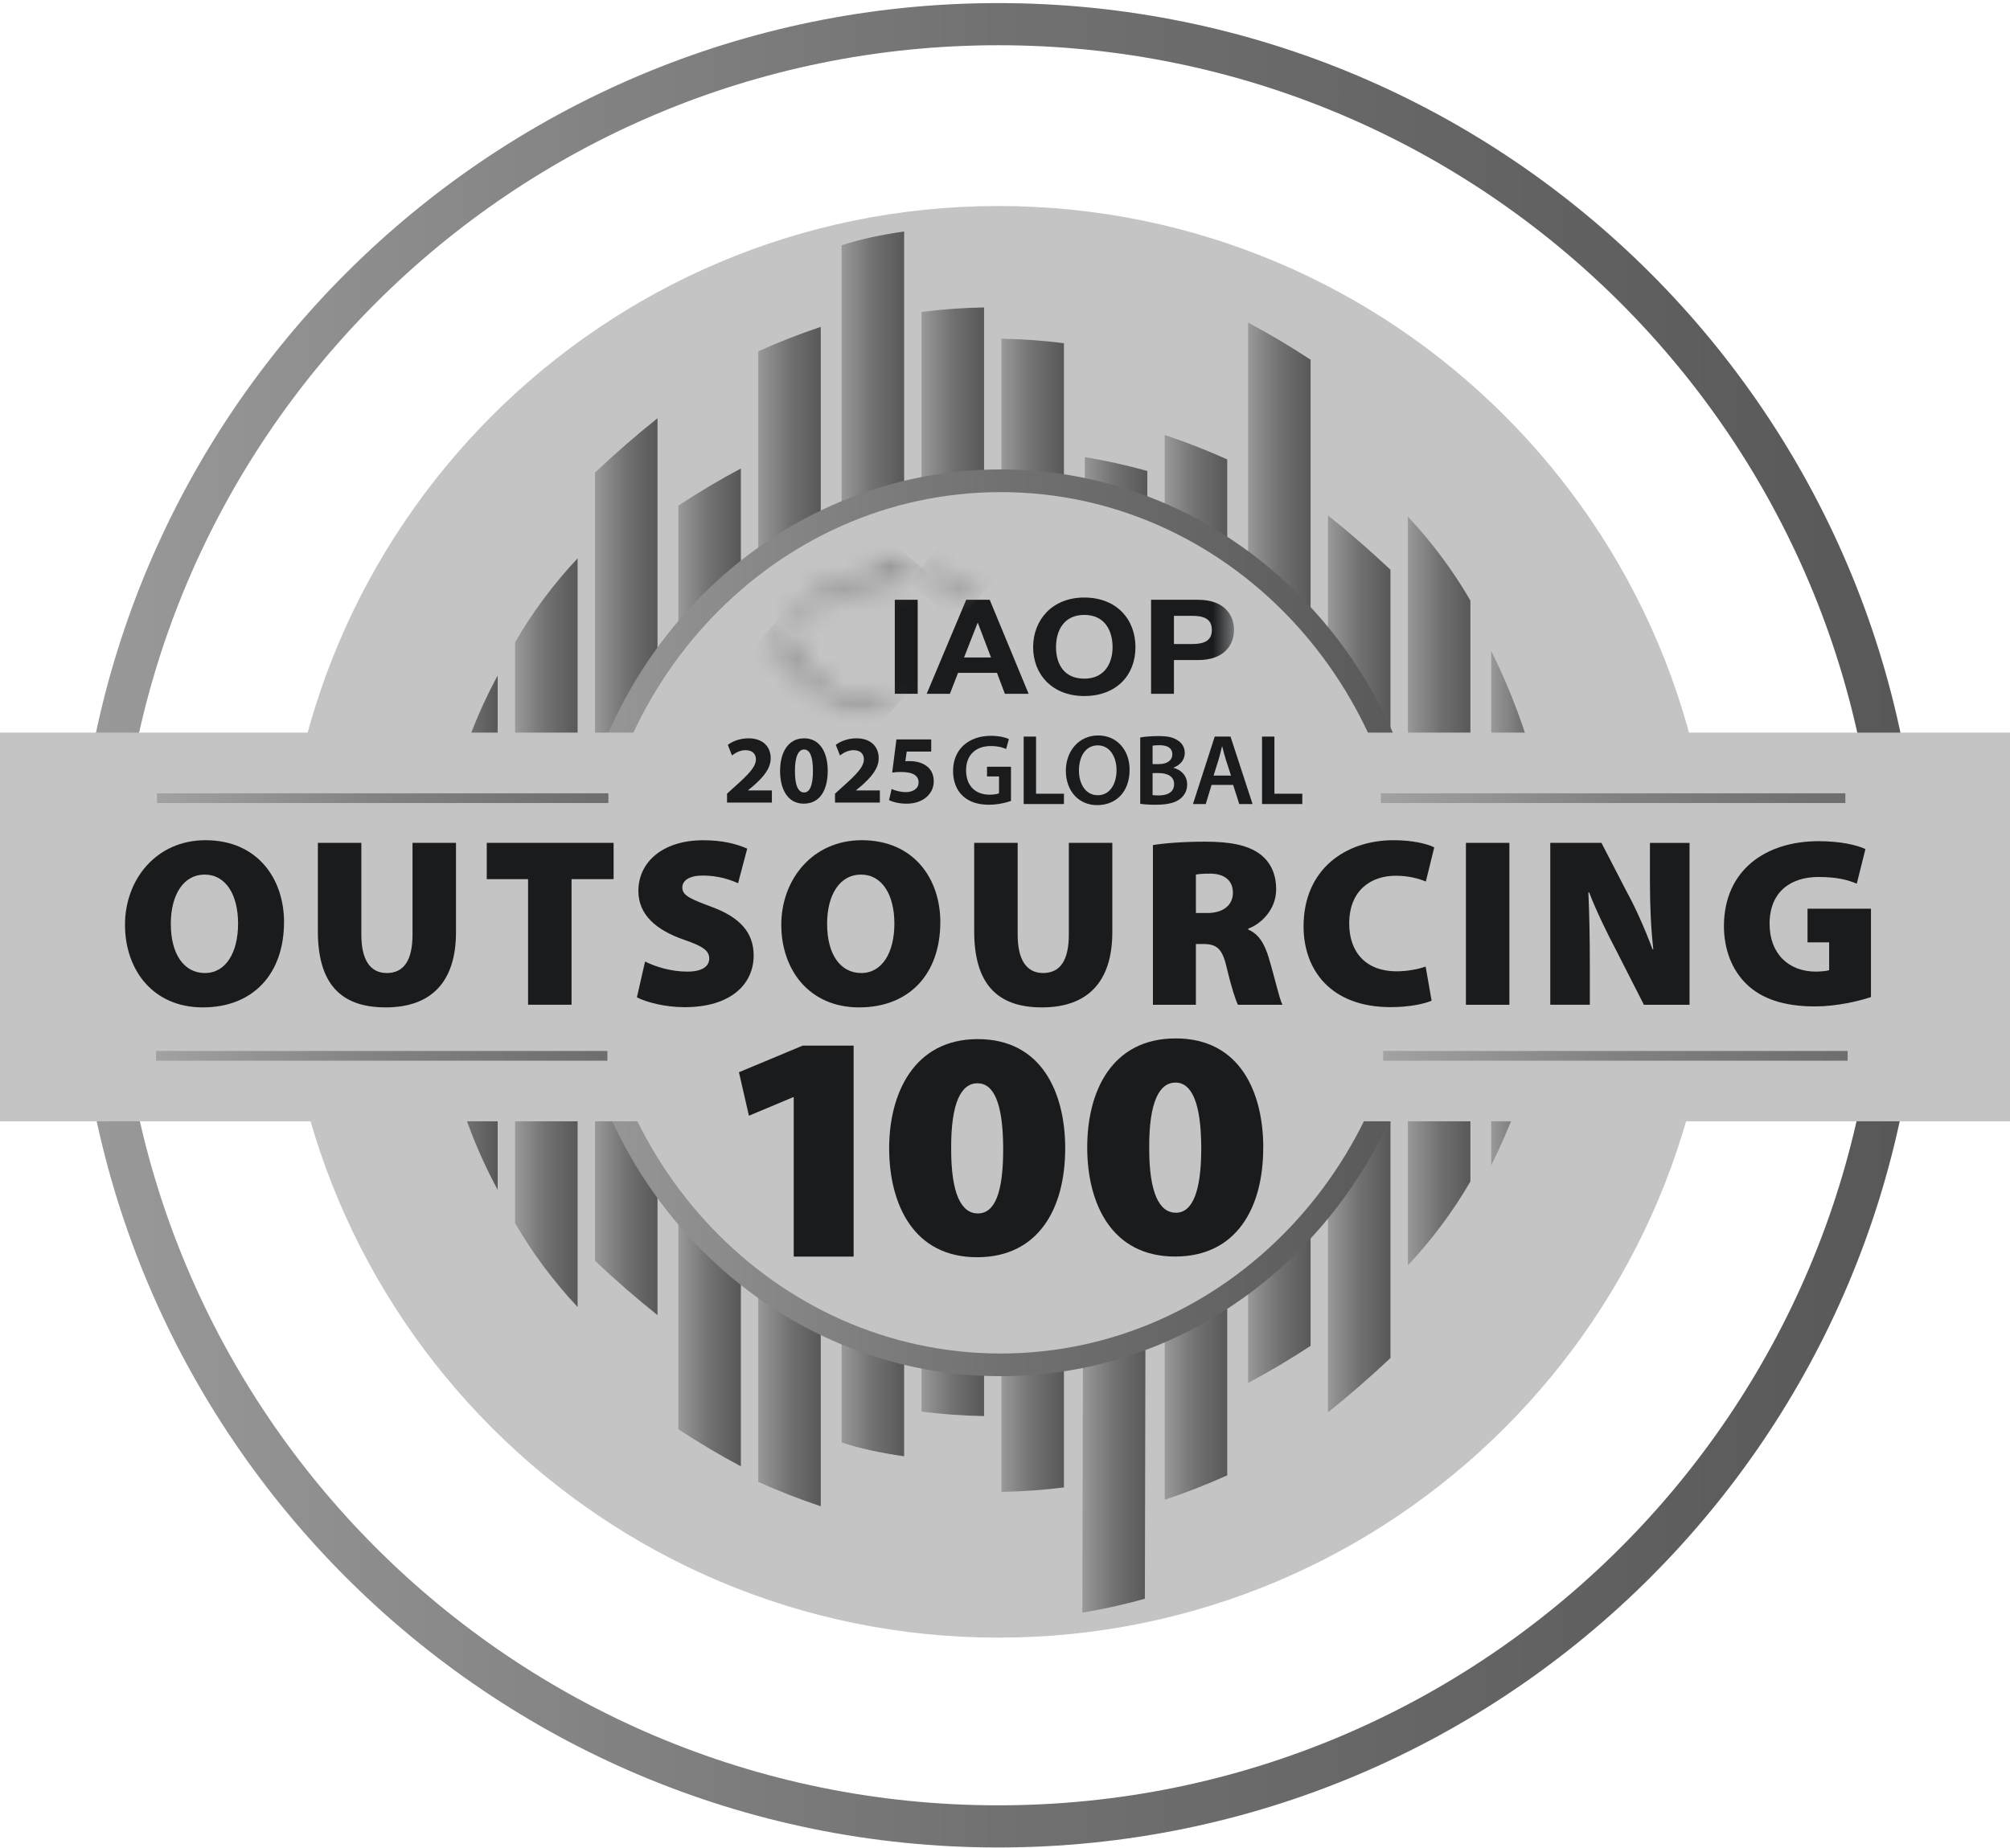 <svg width="87" height="80" viewBox="0 0 87 80" fill="none" xmlns="http://www.w3.org/2000/svg">
<g clip-path="url(#clip0_60783_134027)">
<path d="M43.206 79.07C64.752 79.07 82.218 61.603 82.218 40.058C82.218 18.512 64.752 1.046 43.206 1.046C21.661 1.046 4.194 18.512 4.194 40.058C4.194 61.603 21.661 79.07 43.206 79.07Z" stroke="url(#paint0_linear_60783_134027)" stroke-width="1.825" stroke-miterlimit="10"/>
<path d="M43.212 70.898C60.327 70.898 74.201 57.023 74.201 39.908C74.201 22.793 60.327 8.919 43.212 8.919C26.097 8.919 12.222 22.793 12.222 39.908C12.222 57.023 26.097 70.898 43.212 70.898Z" fill="#C4C4C4"/>
<path d="M18.835 40.378C18.835 36.364 19.738 32.578 21.541 29.245V51.51C19.736 48.177 18.835 44.392 18.835 40.378Z" fill="url(#paint1_linear_60783_134027)"/>
<path d="M25.001 24.171V56.584C23.948 55.462 23.046 54.248 22.295 52.953V27.803C23.047 26.508 23.948 25.292 25.001 24.172V24.171Z" fill="url(#paint2_linear_60783_134027)"/>
<path d="M28.459 18.105V56.935C27.557 56.218 26.654 55.432 25.753 54.584V20.458C26.656 19.61 27.558 18.823 28.459 18.107V18.105Z" fill="url(#paint3_linear_60783_134027)"/>
<path d="M32.068 20.282V63.481C31.165 63.004 30.263 62.466 29.362 61.875V21.888C30.264 21.297 31.167 20.759 32.068 20.282Z" fill="url(#paint4_linear_60783_134027)"/>
<path d="M56.727 15.572V58.266C55.825 58.857 54.922 59.394 54.021 59.871V13.967C54.924 14.444 55.826 14.982 56.727 15.572Z" fill="url(#paint5_linear_60783_134027)"/>
<path d="M60.185 24.666V58.793C59.283 59.64 58.38 60.428 57.48 61.144V22.315C58.382 23.033 59.284 23.819 60.185 24.666Z" fill="url(#paint6_linear_60783_134027)"/>
<path d="M63.644 26V51.149C62.892 52.444 61.991 53.66 60.938 54.78V22.367C61.991 23.489 62.893 24.703 63.644 25.998V26Z" fill="url(#paint7_linear_60783_134027)"/>
<path d="M67.252 39.314C67.252 43.328 66.2 47.114 64.546 50.447V28.182C66.2 31.515 67.252 35.3 67.252 39.314Z" fill="url(#paint8_linear_60783_134027)"/>
<path d="M42.593 13.312V61.306C41.69 61.291 40.788 61.226 39.887 61.113V13.504C40.789 13.39 41.691 13.326 42.593 13.31V13.312Z" fill="url(#paint9_linear_60783_134027)"/>
<path d="M35.526 14.151V65.211C34.623 64.912 33.721 64.558 32.82 64.154V15.208C33.722 14.804 34.625 14.45 35.526 14.151Z" fill="url(#paint10_linear_60783_134027)"/>
<path d="M46.051 14.858V64.395C45.148 64.508 44.246 64.573 43.345 64.588V14.664C44.247 14.68 45.15 14.744 46.051 14.858Z" fill="url(#paint11_linear_60783_134027)"/>
<path d="M39.134 10.021V63.047C38.082 62.897 37.179 62.698 36.428 62.447V10.622C37.181 10.371 38.082 10.172 39.134 10.021Z" fill="url(#paint12_linear_60783_134027)"/>
<path d="M49.661 20.39L49.554 69.215C48.652 69.466 47.749 69.666 46.848 69.816L46.955 19.789C47.857 19.939 48.76 20.139 49.661 20.39Z" fill="url(#paint13_linear_60783_134027)"/>
<path d="M53.119 19.889V63.872C52.216 64.276 51.314 64.63 50.413 64.929V18.832C51.315 19.131 52.218 19.485 53.119 19.889Z" fill="url(#paint14_linear_60783_134027)"/>
<path d="M43.313 59.088C53.366 59.088 61.516 50.52 61.516 39.951C61.516 29.382 53.366 20.814 43.313 20.814C33.259 20.814 25.109 29.382 25.109 39.951C25.109 50.52 33.259 59.088 43.313 59.088Z" fill="#C4C4C4" stroke="url(#paint15_linear_60783_134027)" stroke-width="0.982" stroke-miterlimit="10"/>
<path d="M88.834 31.717H-1.237V48.544H88.834V31.717Z" fill="#C4C4C4"/>
<mask id="mask0_60783_134027" style="mask-type:luminance" maskUnits="userSpaceOnUse" x="32" y="23" width="22" height="8">
<path d="M53.412 23.945H32.838V30.992H53.412V23.945Z" fill="white"/>
</mask>
<g mask="url(#mask0_60783_134027)">
<path d="M39.721 25.966H38.73V30.036H39.721V25.966Z" fill="#191B1D"/>
<path d="M41.822 25.966H42.838L44.522 30.036H43.494L43.153 29.129H41.468L41.115 30.036H40.111L41.821 25.966H41.822ZM41.727 28.463H42.894L42.326 26.969H42.313L41.727 28.463Z" fill="#191B1D"/>
<mask id="mask1_60783_134027" style="mask-type:luminance" maskUnits="userSpaceOnUse" x="32" y="23" width="23" height="9">
<path d="M54.353 23.769H32.086V31.14H54.353V23.769Z" fill="white"/>
</mask>
<g mask="url(#mask1_60783_134027)">
<path d="M46.932 25.869C48.327 25.869 49.147 26.809 49.147 28.018C49.147 29.226 48.326 30.133 46.932 30.133C45.538 30.133 44.718 29.193 44.718 28.018C44.718 26.843 45.537 25.869 46.932 25.869ZM46.932 29.381C47.822 29.381 48.156 28.697 48.156 28.018C48.156 27.305 47.822 26.621 46.932 26.621C46.042 26.621 45.708 27.305 45.708 28.018C45.708 28.731 46.042 29.381 46.932 29.381Z" fill="#191B1D"/>
<path d="M49.822 25.966H51.854C52.977 25.966 53.412 26.61 53.412 27.271C53.412 27.932 52.977 28.576 51.854 28.576H50.813V30.036H49.822V25.966ZM50.813 27.882H51.583C52.044 27.882 52.453 27.79 52.453 27.271C52.453 26.752 52.044 26.661 51.583 26.661H50.813V27.88V27.882Z" fill="#191B1D"/>
</g>
<mask id="mask2_60783_134027" style="mask-type:luminance" maskUnits="userSpaceOnUse" x="32" y="27" width="7" height="4">
<path d="M32.838 27.8V28.175H33.982C34.218 29.58 35.954 30.714 38.16 30.966C38.243 30.976 38.327 30.985 38.411 30.992V30.61C38.327 30.603 38.243 30.595 38.16 30.585C35.972 30.329 34.341 29.198 34.341 27.854V27.799H32.84L32.838 27.8Z" fill="white"/>
</mask>
<g mask="url(#mask2_60783_134027)">
<path d="M35.141 25.056L31.266 29.674L36.108 33.737L39.983 29.119L35.141 25.056Z" fill="url(#paint16_linear_60783_134027)"/>
</g>
<mask id="mask3_60783_134027" style="mask-type:luminance" maskUnits="userSpaceOnUse" x="39" y="24" width="4" height="2">
<path d="M39.756 24.771V25.099C40.505 25.162 41.196 25.326 41.79 25.567H42.621C41.85 25.114 40.855 24.807 39.756 24.717V24.771Z" fill="white"/>
</mask>
<g mask="url(#mask3_60783_134027)">
<path d="M40.94 23.306L39.338 25.216L41.438 26.978L43.04 25.068L40.94 23.306Z" fill="url(#paint17_linear_60783_134027)"/>
</g>
<mask id="mask4_60783_134027" style="mask-type:luminance" maskUnits="userSpaceOnUse" x="34" y="23" width="6" height="5">
<path d="M38.766 23.944V24.694C36.481 24.782 34.577 25.81 34.08 27.163H34.491C35.026 25.958 36.917 25.069 39.088 25.069H39.142V23.944H38.768H38.766Z" fill="white"/>
</mask>
<g mask="url(#mask4_60783_134027)">
<path d="M36.172 21.453L32.496 25.834L37.05 29.655L40.726 25.274L36.172 21.453Z" fill="url(#paint18_linear_60783_134027)"/>
</g>
</g>
<path d="M43.759 34.675C43.571 34.743 43.206 34.839 42.813 34.839C42.316 34.839 41.942 34.713 41.662 34.449C41.401 34.202 41.248 33.816 41.252 33.374C41.252 32.45 41.915 31.856 42.888 31.856C43.25 31.856 43.533 31.929 43.668 31.995L43.55 32.425C43.389 32.356 43.192 32.298 42.883 32.298C42.256 32.298 41.815 32.666 41.815 33.347C41.815 34.028 42.225 34.404 42.836 34.404C43.028 34.404 43.171 34.377 43.241 34.343V33.615H42.722V33.195H43.759V34.673V34.675Z" fill="#191B1D"/>
<path d="M44.308 31.889H44.844V34.363H46.051V34.809H44.308V31.889Z" fill="#191B1D"/>
<path d="M48.893 33.318C48.893 34.297 48.297 34.856 47.486 34.856C46.674 34.856 46.134 34.227 46.134 33.37C46.134 32.512 46.701 31.84 47.529 31.84C48.357 31.84 48.893 32.486 48.893 33.318ZM46.701 33.361C46.701 33.955 47.001 34.428 47.516 34.428C48.031 34.428 48.328 33.951 48.328 33.34C48.328 32.79 48.053 32.269 47.516 32.269C46.98 32.269 46.701 32.759 46.701 33.361Z" fill="#191B1D"/>
<path d="M49.355 31.927C49.525 31.892 49.835 31.867 50.135 31.867C50.532 31.867 50.777 31.915 50.976 32.054C51.158 32.162 51.281 32.353 51.281 32.6C51.281 32.868 51.111 33.115 50.792 33.233V33.241C51.101 33.32 51.384 33.561 51.384 33.965C51.384 34.225 51.271 34.429 51.101 34.568C50.892 34.75 50.548 34.84 50.012 34.84C49.716 34.84 49.488 34.819 49.353 34.8V31.927H49.355ZM49.887 33.08H50.162C50.532 33.08 50.742 32.906 50.742 32.66C50.742 32.386 50.532 32.262 50.193 32.262C50.036 32.262 49.944 32.27 49.888 32.283V33.08H49.887ZM49.887 34.423C49.957 34.431 50.048 34.436 50.17 34.436C50.514 34.436 50.82 34.305 50.82 33.946C50.82 33.608 50.524 33.469 50.154 33.469H49.888V34.422L49.887 34.423Z" fill="#191B1D"/>
<path d="M52.441 33.981L52.189 34.809H51.636L52.578 31.889H53.261L54.215 34.809H53.64L53.375 33.981H52.441ZM53.282 33.578L53.05 32.858C52.994 32.68 52.945 32.481 52.902 32.312H52.893C52.85 32.481 52.806 32.686 52.754 32.858L52.528 33.578H53.282Z" fill="#191B1D"/>
<path d="M54.625 31.889H55.161V34.363H56.368V34.809H54.625V31.889Z" fill="#191B1D"/>
<path opacity="0.8" d="M6.796 34.555H26.333" stroke="url(#paint19_linear_60783_134027)" stroke-width="0.421" stroke-miterlimit="10"/>
<path opacity="0.8" d="M59.77 34.555H79.874" stroke="url(#paint20_linear_60783_134027)" stroke-width="0.421" stroke-miterlimit="10"/>
<path d="M12.293 39.922C12.293 42.178 10.941 43.613 8.778 43.613C6.615 43.613 5.41 41.981 5.41 40.035C5.41 38.09 6.751 36.375 8.893 36.375C11.15 36.375 12.294 38.049 12.294 39.92L12.293 39.922ZM7.394 40.005C7.394 41.314 7.967 42.125 8.871 42.125C9.775 42.125 10.305 41.241 10.305 39.983C10.305 38.726 9.765 37.863 8.859 37.863C7.954 37.863 7.393 38.715 7.393 40.005H7.394Z" fill="#191B1D"/>
<path d="M15.64 36.49V40.462C15.64 41.523 16.003 42.125 16.742 42.125C17.48 42.125 17.855 41.574 17.855 40.462V36.49H19.737V40.358C19.737 42.521 18.655 43.613 16.69 43.613C14.725 43.613 13.758 42.563 13.758 40.306V36.49H15.64Z" fill="#191B1D"/>
<path d="M22.857 38.06H21.069V36.489H26.559V38.06H24.739V43.498H22.857V38.06Z" fill="#191B1D"/>
<path d="M27.921 41.627C28.347 41.846 29.043 42.064 29.741 42.064C30.385 42.064 30.698 41.845 30.698 41.493C30.698 41.141 30.387 40.952 29.596 40.681C28.41 40.266 27.631 39.611 27.631 38.571C27.631 37.333 28.672 36.377 30.439 36.377C31.281 36.377 31.873 36.533 32.342 36.74L31.946 38.238C31.644 38.103 31.125 37.905 30.417 37.905C29.846 37.905 29.533 38.113 29.533 38.425C29.533 38.778 29.908 38.924 30.791 39.257C32.048 39.715 32.621 40.391 32.621 41.368C32.621 42.573 31.675 43.604 29.626 43.604C28.784 43.604 27.963 43.385 27.567 43.177L27.921 41.627Z" fill="#191B1D"/>
<path d="M40.7 39.922C40.7 42.178 39.348 43.613 37.185 43.613C35.022 43.613 33.817 41.981 33.817 40.035C33.817 38.09 35.158 36.375 37.3 36.375C39.557 36.375 40.701 38.049 40.701 39.92L40.7 39.922ZM35.801 40.005C35.801 41.314 36.373 42.125 37.278 42.125C38.183 42.125 38.712 41.241 38.712 39.983C38.712 38.726 38.172 37.863 37.267 37.863C36.361 37.863 35.8 38.715 35.8 40.005H35.801Z" fill="#191B1D"/>
<path d="M44.048 36.49V40.462C44.048 41.523 44.412 42.125 45.15 42.125C45.888 42.125 46.263 41.574 46.263 40.462V36.49H48.145V40.358C48.145 42.521 47.064 43.613 45.098 43.613C43.132 43.613 42.166 42.563 42.166 40.306V36.49H44.048Z" fill="#191B1D"/>
<path d="M49.902 36.584C50.433 36.501 51.233 36.438 52.169 36.438C53.24 36.438 54.009 36.584 54.539 36.978C54.987 37.32 55.236 37.82 55.236 38.506C55.236 39.379 54.58 40.004 54.03 40.202V40.244C54.497 40.442 54.747 40.888 54.924 41.492C55.143 42.209 55.372 43.228 55.507 43.499H53.582C53.478 43.291 53.302 42.751 53.094 41.887C52.907 41.045 52.646 40.868 52.065 40.868H51.763V43.499H49.902V36.584ZM51.763 39.527H52.252C52.959 39.527 53.365 39.173 53.365 38.654C53.365 38.134 53.022 37.833 52.398 37.821C52.044 37.821 51.857 37.842 51.763 37.864V39.527Z" fill="#191B1D"/>
<path d="M61.964 43.321C61.693 43.446 61.039 43.602 60.197 43.602C57.577 43.602 56.423 41.969 56.423 40.108C56.423 37.634 58.232 36.375 60.322 36.375C61.133 36.375 61.789 36.531 62.079 36.687L61.716 38.163C61.404 38.038 60.977 37.913 60.416 37.913C59.335 37.913 58.399 38.548 58.399 39.982C58.399 41.261 59.158 42.051 60.447 42.051C60.904 42.051 61.414 41.957 61.706 41.843L61.965 43.32L61.964 43.321Z" fill="#191B1D"/>
<path d="M65.332 36.49V43.499H63.45V36.49H65.332Z" fill="#191B1D"/>
<path d="M67.101 43.498V36.489H69.316L70.429 38.642C70.813 39.338 71.219 40.275 71.53 41.097H71.561C71.457 40.172 71.415 39.194 71.415 38.144V36.491H73.13V43.5H71.154L69.968 41.17C69.573 40.422 69.115 39.486 68.782 38.632H68.751C68.794 39.578 68.813 40.639 68.813 41.772V43.498H67.098H67.101Z" fill="#191B1D"/>
<path d="M80.982 43.165C80.462 43.342 79.484 43.571 78.569 43.571C77.187 43.571 76.25 43.227 75.616 42.625C74.961 42.002 74.618 41.096 74.618 40.087C74.628 37.654 76.439 36.417 78.715 36.417C79.661 36.417 80.378 36.584 80.743 36.759L80.368 38.257C79.972 38.09 79.505 37.967 78.705 37.967C77.552 37.967 76.594 38.57 76.594 39.995C76.594 41.305 77.436 42.063 78.59 42.063C78.84 42.063 79.09 42.032 79.172 42.002V40.796H78.236V39.34H80.982V43.166V43.165Z" fill="#191B1D"/>
<path d="M34.355 47.502H34.325L32.416 48.303L31.984 46.42L34.742 45.268H36.948V54.402H34.355V47.502Z" fill="#191B1D"/>
<path d="M46.105 49.681C46.116 52.365 44.916 54.421 42.307 54.429C39.533 54.439 38.495 52.125 38.486 49.736C38.478 47.347 39.556 44.996 42.3 44.986C45.118 44.977 46.096 47.347 46.106 49.68L46.105 49.681ZM41.17 49.713C41.163 51.695 41.613 52.536 42.329 52.533C43.045 52.53 43.429 51.671 43.421 49.705C43.413 47.739 43.007 46.897 42.307 46.898C41.606 46.899 41.161 47.732 41.17 49.712V49.713Z" fill="#191B1D"/>
<path d="M54.677 49.651C54.688 52.334 53.489 54.391 50.879 54.399C48.106 54.409 47.067 52.094 47.059 49.706C47.049 47.233 48.129 44.966 50.872 44.956C53.691 44.946 54.669 47.317 54.679 49.649L54.677 49.651ZM49.742 49.683C49.736 51.665 50.186 52.506 50.902 52.503C51.588 52.5 52.002 51.641 51.994 49.675C51.987 47.749 51.58 46.866 50.879 46.868C50.179 46.87 49.734 47.701 49.742 49.682V49.683Z" fill="#191B1D"/>
<path opacity="0.8" d="M6.754 45.71H26.291" stroke="url(#paint21_linear_60783_134027)" stroke-width="0.421" stroke-miterlimit="10"/>
<path opacity="0.8" d="M59.869 45.71H79.972" stroke="url(#paint22_linear_60783_134027)" stroke-width="0.421" stroke-miterlimit="10"/>
<path d="M31.469 34.747V34.36L31.822 34.04C32.42 33.505 32.711 33.198 32.719 32.878C32.719 32.654 32.584 32.477 32.269 32.477C32.033 32.477 31.827 32.595 31.683 32.705L31.502 32.246C31.709 32.09 32.029 31.964 32.399 31.964C33.018 31.964 33.359 32.326 33.359 32.823C33.359 33.282 33.027 33.648 32.631 34.002L32.378 34.212V34.221H33.41V34.747H31.469Z" fill="#191B1D"/>
<path d="M35.827 33.366C35.827 34.212 35.486 34.793 34.787 34.793C34.088 34.793 33.768 34.158 33.764 33.383C33.764 32.591 34.1 31.964 34.808 31.964C35.515 31.964 35.827 32.617 35.827 33.366ZM34.408 33.383C34.404 34.01 34.555 34.309 34.804 34.309C35.052 34.309 35.187 33.998 35.187 33.374C35.187 32.751 35.056 32.448 34.799 32.448C34.564 32.448 34.404 32.747 34.408 33.383Z" fill="#191B1D"/>
<path d="M36.142 34.747V34.36L36.496 34.04C37.094 33.505 37.385 33.198 37.393 32.878C37.393 32.654 37.258 32.477 36.943 32.477C36.707 32.477 36.5 32.595 36.357 32.705L36.176 32.246C36.383 32.09 36.703 31.964 37.073 31.964C37.692 31.964 38.033 32.326 38.033 32.823C38.033 33.282 37.7 33.648 37.305 34.002L37.052 34.212V34.221H38.084V34.747H36.142Z" fill="#191B1D"/>
<path d="M40.307 32.537H39.246L39.187 32.958C39.246 32.95 39.296 32.95 39.364 32.95C39.625 32.95 39.89 33.009 40.084 33.148C40.29 33.286 40.416 33.514 40.416 33.834C40.416 34.343 39.978 34.794 39.242 34.794C38.909 34.794 38.631 34.718 38.48 34.638L38.593 34.158C38.715 34.217 38.964 34.293 39.212 34.293C39.477 34.293 39.76 34.166 39.76 33.876C39.76 33.586 39.536 33.421 38.989 33.421C38.837 33.421 38.732 33.43 38.618 33.447L38.8 32.011H40.307V32.537Z" fill="#191B1D"/>
</g>
<defs>
<linearGradient id="paint0_linear_60783_134027" x1="4.194" y1="40.057" x2="82.218" y2="40.057" gradientUnits="userSpaceOnUse">
<stop stop-color="#999999"/>
<stop offset="0.5" stop-color="#717171"/>
<stop offset="1" stop-color="#585858"/>
</linearGradient>
<linearGradient id="paint1_linear_60783_134027" x1="18.835" y1="40.377" x2="21.541" y2="40.377" gradientUnits="userSpaceOnUse">
<stop stop-color="#999999"/>
<stop offset="0.5" stop-color="#717171"/>
<stop offset="1" stop-color="#585858"/>
</linearGradient>
<linearGradient id="paint2_linear_60783_134027" x1="22.295" y1="40.377" x2="25.001" y2="40.377" gradientUnits="userSpaceOnUse">
<stop stop-color="#999999"/>
<stop offset="0.5" stop-color="#717171"/>
<stop offset="1" stop-color="#585858"/>
</linearGradient>
<linearGradient id="paint3_linear_60783_134027" x1="25.753" y1="37.52" x2="28.459" y2="37.52" gradientUnits="userSpaceOnUse">
<stop stop-color="#999999"/>
<stop offset="0.5" stop-color="#717171"/>
<stop offset="1" stop-color="#585858"/>
</linearGradient>
<linearGradient id="paint4_linear_60783_134027" x1="29.362" y1="41.881" x2="32.068" y2="41.881" gradientUnits="userSpaceOnUse">
<stop stop-color="#999999"/>
<stop offset="0.5" stop-color="#717171"/>
<stop offset="1" stop-color="#585858"/>
</linearGradient>
<linearGradient id="paint5_linear_60783_134027" x1="54.021" y1="36.918" x2="56.727" y2="36.918" gradientUnits="userSpaceOnUse">
<stop stop-color="#999999"/>
<stop offset="0.5" stop-color="#717171"/>
<stop offset="1" stop-color="#585858"/>
</linearGradient>
<linearGradient id="paint6_linear_60783_134027" x1="57.48" y1="41.729" x2="60.185" y2="41.729" gradientUnits="userSpaceOnUse">
<stop stop-color="#999999"/>
<stop offset="0.5" stop-color="#717171"/>
<stop offset="1" stop-color="#585858"/>
</linearGradient>
<linearGradient id="paint7_linear_60783_134027" x1="60.938" y1="38.573" x2="63.644" y2="38.573" gradientUnits="userSpaceOnUse">
<stop stop-color="#999999"/>
<stop offset="0.5" stop-color="#717171"/>
<stop offset="1" stop-color="#585858"/>
</linearGradient>
<linearGradient id="paint8_linear_60783_134027" x1="64.546" y1="39.314" x2="67.252" y2="39.314" gradientUnits="userSpaceOnUse">
<stop stop-color="#999999"/>
<stop offset="0.5" stop-color="#717171"/>
<stop offset="1" stop-color="#585858"/>
</linearGradient>
<linearGradient id="paint9_linear_60783_134027" x1="39.887" y1="37.308" x2="42.593" y2="37.308" gradientUnits="userSpaceOnUse">
<stop stop-color="#999999"/>
<stop offset="0.5" stop-color="#717171"/>
<stop offset="1" stop-color="#585858"/>
</linearGradient>
<linearGradient id="paint10_linear_60783_134027" x1="32.82" y1="39.681" x2="35.526" y2="39.681" gradientUnits="userSpaceOnUse">
<stop stop-color="#999999"/>
<stop offset="0.5" stop-color="#717171"/>
<stop offset="1" stop-color="#585858"/>
</linearGradient>
<linearGradient id="paint11_linear_60783_134027" x1="43.345" y1="39.626" x2="46.051" y2="39.626" gradientUnits="userSpaceOnUse">
<stop stop-color="#999999"/>
<stop offset="0.5" stop-color="#717171"/>
<stop offset="1" stop-color="#585858"/>
</linearGradient>
<linearGradient id="paint12_linear_60783_134027" x1="36.428" y1="36.534" x2="39.134" y2="36.534" gradientUnits="userSpaceOnUse">
<stop stop-color="#999999"/>
<stop offset="0.5" stop-color="#717171"/>
<stop offset="1" stop-color="#585858"/>
</linearGradient>
<linearGradient id="paint13_linear_60783_134027" x1="46.848" y1="44.802" x2="49.661" y2="44.802" gradientUnits="userSpaceOnUse">
<stop stop-color="#999999"/>
<stop offset="0.5" stop-color="#717171"/>
<stop offset="1" stop-color="#585858"/>
</linearGradient>
<linearGradient id="paint14_linear_60783_134027" x1="50.413" y1="41.88" x2="53.119" y2="41.88" gradientUnits="userSpaceOnUse">
<stop stop-color="#999999"/>
<stop offset="0.5" stop-color="#717171"/>
<stop offset="1" stop-color="#585858"/>
</linearGradient>
<linearGradient id="paint15_linear_60783_134027" x1="25.109" y1="39.951" x2="61.516" y2="39.951" gradientUnits="userSpaceOnUse">
<stop stop-color="#999999"/>
<stop offset="0.5" stop-color="#717171"/>
<stop offset="1" stop-color="#585858"/>
</linearGradient>
<linearGradient id="paint16_linear_60783_134027" x1="33.687" y1="31.705" x2="37.562" y2="27.088" gradientUnits="userSpaceOnUse">
<stop stop-color="#999999"/>
<stop offset="0.5" stop-color="#717171"/>
<stop offset="1" stop-color="#585858"/>
</linearGradient>
<linearGradient id="paint17_linear_60783_134027" x1="40.388" y1="26.097" x2="41.99" y2="24.187" gradientUnits="userSpaceOnUse">
<stop stop-color="#999999"/>
<stop offset="0.5" stop-color="#717171"/>
<stop offset="1" stop-color="#585858"/>
</linearGradient>
<linearGradient id="paint18_linear_60783_134027" x1="34.773" y1="27.745" x2="38.449" y2="23.363" gradientUnits="userSpaceOnUse">
<stop stop-color="#999999"/>
<stop offset="0.5" stop-color="#717171"/>
<stop offset="1" stop-color="#585858"/>
</linearGradient>
<linearGradient id="paint19_linear_60783_134027" x1="6.796" y1="35.055" x2="26.333" y2="35.055" gradientUnits="userSpaceOnUse">
<stop stop-color="#999999"/>
<stop offset="0.5" stop-color="#717171"/>
<stop offset="1" stop-color="#585858"/>
</linearGradient>
<linearGradient id="paint20_linear_60783_134027" x1="59.77" y1="35.055" x2="79.874" y2="35.055" gradientUnits="userSpaceOnUse">
<stop stop-color="#999999"/>
<stop offset="0.5" stop-color="#717171"/>
<stop offset="1" stop-color="#585858"/>
</linearGradient>
<linearGradient id="paint21_linear_60783_134027" x1="6.754" y1="46.21" x2="26.291" y2="46.21" gradientUnits="userSpaceOnUse">
<stop stop-color="#999999"/>
<stop offset="0.5" stop-color="#717171"/>
<stop offset="1" stop-color="#585858"/>
</linearGradient>
<linearGradient id="paint22_linear_60783_134027" x1="59.869" y1="46.21" x2="79.972" y2="46.21" gradientUnits="userSpaceOnUse">
<stop stop-color="#999999"/>
<stop offset="0.5" stop-color="#717171"/>
<stop offset="1" stop-color="#585858"/>
</linearGradient>
<clipPath id="clip0_60783_134027">
<rect width="87" height="80" fill="white"/>
</clipPath>
</defs>
</svg>
